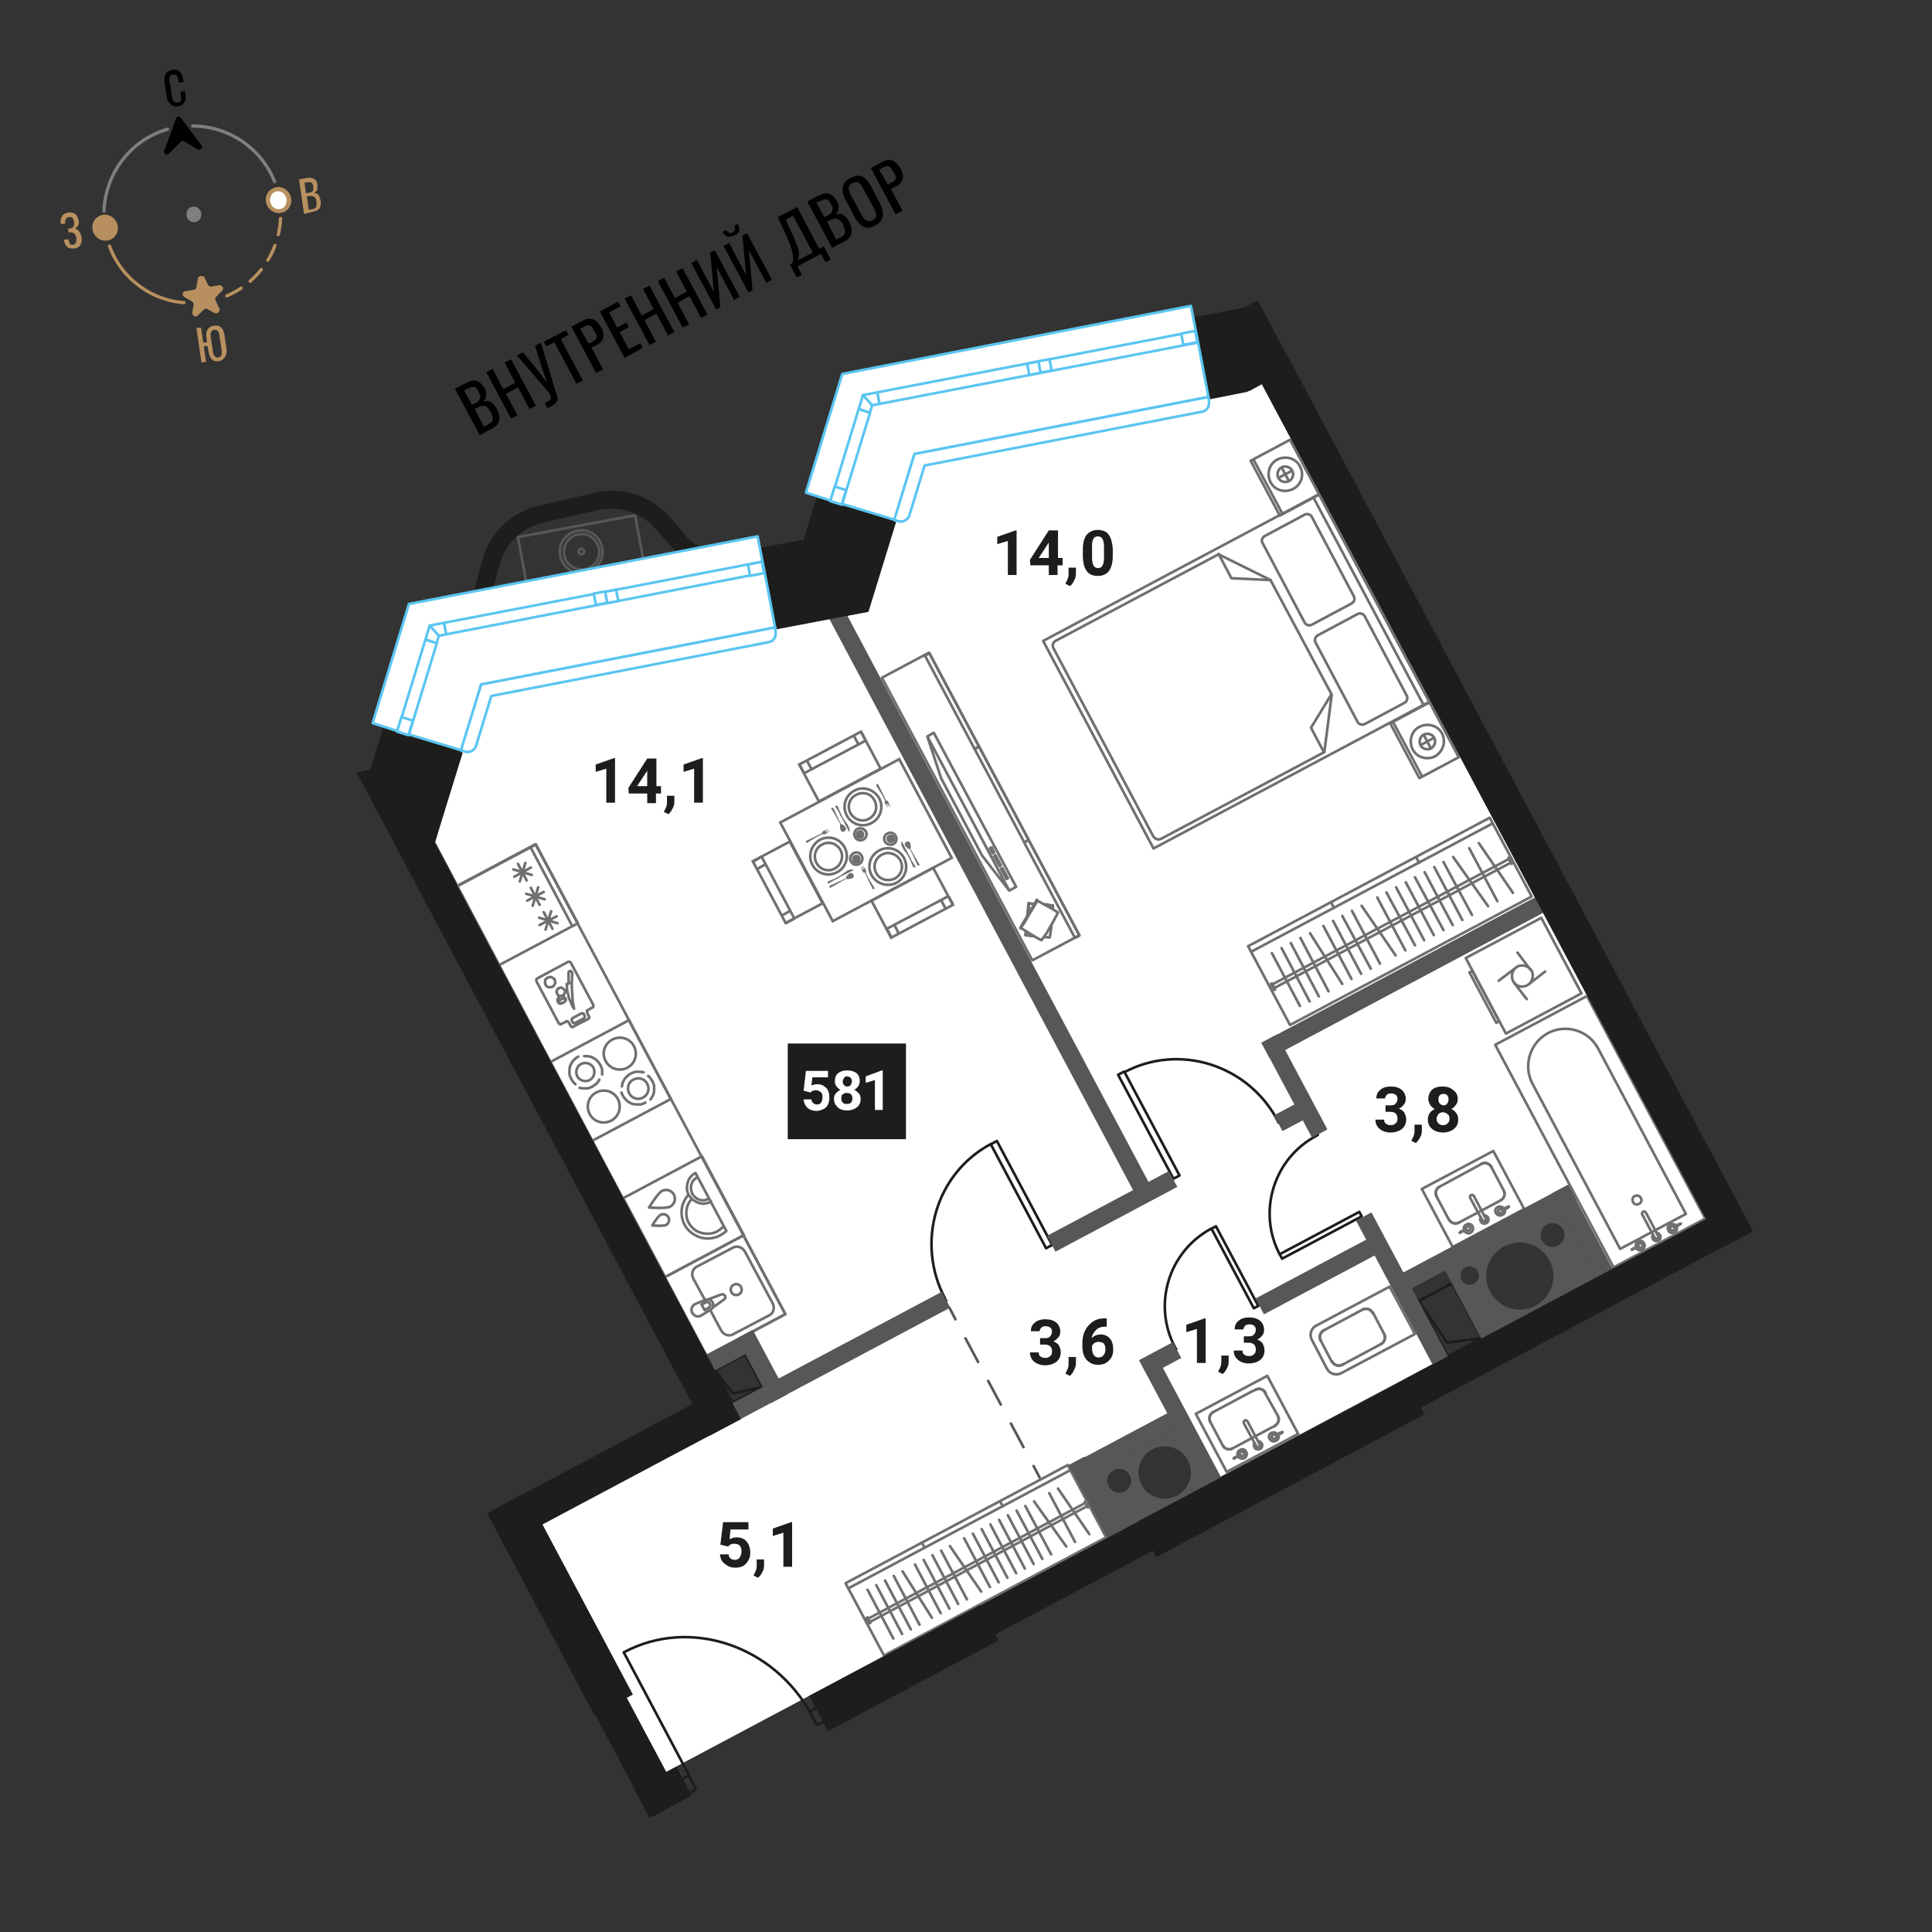<svg version="1.1" id="Layer_1" xmlns="http://www.w3.org/2000/svg" x="0" y="0" viewBox="0 0 420 420" style="enable-background:new 0 0 420 420" xml:space="preserve"><rect x="0" y="0" width="420" height="420" fill="#333333" stroke="none"/><style>.st0{fill:#fff}.st2{stroke-linecap:round;stroke-linejoin:round;stroke-miterlimit:10}.st2,.st3,.st4,.st5{fill:none;stroke:#706f6f;stroke-width:.57}.st3{stroke-linecap:round;stroke-linejoin:round;stroke-miterlimit:10}.st4,.st5{stroke-miterlimit:10}.st5{stroke-miterlimit:10}.st6{fill:#706f6f}.st8,.st9{fill:none;stroke:#1d1d1b;stroke-width:.57;stroke-linecap:round;stroke-linejoin:round;stroke-miterlimit:10}.st9{stroke-miterlimit:10}.st12{fill:#575756}.st13{fill:none;stroke:#575756;stroke-width:.57;stroke-linecap:round;stroke-linejoin:round}.st15{fill:#1d1d1b}.st16{enable-background:new}.st18,.st19,.st20,.st21,.st24{fill:none;stroke:#575756;stroke-width:.57;stroke-linecap:round;stroke-linejoin:round;stroke-miterlimit:10}.st19,.st20,.st21,.st24{fill:#fff;stroke:#5bc5f2}.st20,.st21,.st24{stroke-miterlimit:10}.st21,.st24{fill:none;stroke-miterlimit:10}.st24{stroke:#7d807d;stroke-width:.708}.st25{fill:#b8905f}.st26{fill:#7d807d}</style><g id="Layer_4"><path class="st0" d="m271.8 84.9-73 13.8-10.2 34.3-84 15.8-10 34.2 60.8 114.9 6.6-3.5 4.1 7-6.9 3.6 2 3.4-45 23.5 28.6 53.3 96.1-51.1-8.2-15.3 23.8-12.6 8.1 15.2 48-25.5-9.2-17.5 37.2-19.8 9.2 17.4 21-11.1-96.5-181.4z"/><path transform="rotate(-28.003 309.615 160.898)" style="fill:none;stroke:#706f6f;stroke-width:.57;stroke-linecap:round;stroke-linejoin:round;stroke-miterlimit:10.001" d="M304.8 154.2h9.7v13.5h-9.7z"/><path transform="rotate(-28.003 279.33 103.878)" class="st2" d="M274.5 97.1h9.7v13.5h-9.7z"/><path transform="rotate(-28.003 268.744 145.969)" class="st2" d="M234.8 120.4h67.9v51.1h-67.9z"/><path class="st3" d="m275 116.5 8.6-4.6c.6-.3 1.3-.1 1.6.5l9.1 17.2c.3.6.1 1.3-.5 1.6l-8.6 4.6c-.6.3-1.3.1-1.6-.5l-9.1-17.2c-.4-.5-.1-1.3.5-1.6zM296.7 157.4l8.6-4.6c.6-.3.8-1.1.5-1.6l-9.1-17.2c-.3-.6-1.1-.8-1.6-.5l-8.6 4.6c-.6.3-.8 1.1-.5 1.6l9.1 17.2c.2.5 1 .8 1.6.5zM250.7 181.8 229 140.9c-.3-.6-.1-1.3.5-1.6l35.4-18.8 11.3 5.6 13.3 24.9-1.6 12.5-35.4 18.8c-.7.4-1.4.1-1.8-.5z"/><path class="st3" d="m287.8 163.5-2.8-5.3 4.4-7.2M264.9 120.4l2.8 5.3 8.5.4M272.5 99.9l6.3 11.8M302.8 156.9l6.3 11.8M312 164.4c-1.8.9-4 .3-4.9-1.5s-.3-4 1.5-4.9 4-.3 4.9 1.5c.9 1.7.2 3.9-1.5 4.9z"/><path class="st3" d="M311.1 162.7c-.8.4-1.9.1-2.3-.7s-.1-1.9.7-2.3c.8-.4 1.9-.1 2.3.7s.1 1.8-.7 2.3zM311.7 160.4l-2.9 1.6M309.5 159.7l1.5 2.9M281.1 106.3c-1.8.9-4 .3-4.9-1.5s-.3-4 1.5-4.9 4-.3 4.9 1.5c1 1.8.3 4-1.5 4.9z"/><path class="st3" d="M280.2 104.6c-.8.4-1.9.1-2.3-.7-.4-.8-.1-1.9.7-2.3.8-.4 1.9-.1 2.3.7.5.8.1 1.9-.7 2.3zM280.9 102.3l-3 1.6M278.6 101.6l1.6 3M309.5 153.3l-24-45.2"/><path transform="rotate(-28.003 213.25 175.34)" class="st2" d="M207.4 140.5H219v69.6h-11.6z"/><path transform="rotate(-28.003 228.668 193.246)" class="st2" d="M228.1 181.5h1.1V205h-1.1z"/><path transform="rotate(-28.003 217.752 172.696)" class="st2" d="M217.2 161.2h1.1v23h-1.1z"/><path transform="rotate(-28.003 206.964 152.39)" class="st2" d="M206.4 140.9h1.1v23h-1.1z"/><path class="st3" d="M228.9 196.9v-.1M228.9 196.8h-.1M223.9 196.4h-.1M223.4 199.3h0M223.5 198.9l.1-1.4M223.8 196.4h0M223.8 196.4h0M222.9 203.3h.1M223 203.3h0M223.1 202.8v-.3M223.4 199.3h0M223.5 198.9l.2-2M223.7 196.4h0M223 203.3h0M223 203.3h0M223.4 199.3h0M223.5 198.9l.1-1.5M223.7 196.4h0M223 203.3h-.1M222.9 203.3h0M222.9 203.3l.1-.9M223.2 199.6h0M223.3 199.2l.3-2.9M222.9 203.3h0M222.9 203.3l.1-.9M223.3 199.6h0M223.3 199.2l.3-2.9M222.9 203.3l.1-.8M223.3 199.5h0M223.4 199.1l.2-2.7M223.6 196.4h.1M223.7 196.4v-.1M223.7 196.3h-.1M223.6 196.3h0M223.6 196.3v.1M223 203.3l1.3.2M223 203.3l.1-.8M224.3 203.5h.5M226.9 203.7l1.3.1M228.2 203.8l.3-1.8M228.5 202l.1-1.1M228.9 197.6v-.7M228.9 196.9l-1.4-.3M227.5 196.6h-.5M224.9 196.5l-1.2-.1M223.7 196.4l-.1 1.7M223.6 198.1l-.1.7M223.5 199.2h0M222.6 200.7l2.3-4M225.6 195.8h0M225.6 195.8h0M230 198.4h0M230 198.4l-.1-.1M225.7 195.9l-.1-.1M221.9 201.8h.1M221.9 201.8v-.1M221.9 201.8v-.1M222.2 201.3l3.1-5.1M225.5 195.8h0M222 201.8h-.1M222 201.8h0M222.5 200.9l2.5-4.3M225.5 195.8h0M221.9 201.8h-.1M221.8 201.7h0M221.8 201.7l3.6-6.1M221.8 201.7h.1M221.8 201.7l3.6-6M221.9 201.7l3.5-6M225.5 195.8h0M225.5 195.8l-.1-.1M225.5 195.8v-.1M225.5 195.7h0M225.4 195.6v.1M225.4 195.7h0M221.9 201.7l1.1.7M221.9 201.7l1-1.5M223 202.4l2.1 1.3M225.1 203.7l1.3.7M226.4 204.4l1.1-1.5M227.5 202.9l1.6-2.8M229.1 200.1l.9-1.7M230 198.4l-1.2-.8M228.8 197.6l-2.2-1.2M226.6 196.4l-1.1-.6M225.5 195.8l-.9 1.5M224.6 197.3l-1.7 2.9M213.5 186l-8.9-16.8h0l-3-9.1 1.4-.8 17.9 33.5h0l-1.5.8zM219.1 190.9l-1.2-2.2M217.9 188.7l-.3.2M217.6 188.9l1.2 2.2M218.8 191.1l.3-.2M217.6 188.1l-1.2-2.2M216.4 185.9l-.3.2M216.1 186.1l1.2 2.2M217.3 188.3l.3-.2M216.1 185.3l-.5-1.1M215.6 184.2l-.4.2M215.2 184.4l.6 1.1M215.8 185.5l.3-.2M201.6 160.1l17.8 33.5"/><path transform="rotate(-28.003 188.248 182.627)" class="st4" d="M173.6 170.5h29.3v24.3h-29.3z"/><path transform="rotate(-28.003 182.589 166.659)" class="st4" d="M175 162.1h15.2v9.1H175z"/><path class="st5" d="m188.2 161-13.4 7.1M187.2 159.1l1 1.9M174.8 168.1l-1-1.9"/><path transform="rotate(-28.003 198.32 196.252)" class="st4" d="M190.7 191.7h15.2v9.1h-15.2z"/><path class="st5" d="m192.8 201.9 13.4-7.1M193.8 203.8l-1-1.9M206.2 194.8l1 1.9M175.4 165.3l1 1.9M185.6 159.9l1 1.9"/><path transform="rotate(-28.003 171.246 191.823)" class="st4" d="M166.7 184.2h9.1v15.2h-9.1z"/><path class="st6" d="M175.2 183v-.2h.1l2.2-1.1 1.2-.6.1-.3.1-.1 1.3-.6-.9.6h.1l.9-.4-.9.5v.1l1-.5-.9.6 1-.4-1.2.8h-.2l-.3-.1-1.2.6-2.1 1.3H175.2v-.2M182.7 190.6l-.8.5-.2.1h-.1l-1.4.8v.1h-.2v-.1h-.1V191.7h.1v-.1l1.7-.7.1-.1.8-.4.1.2 2.8-1.4v-.1l-.1-.1h-.2l-.6.1-.5.2-.1.1-1.4 1M184.9 189.8h-.2l-.1.1-.5.5-.1.1v.1l-.1.1v.2l-1.2.6-2.2 1h-.1v.1h-.1V192.9h.1l.1.1h.1l.1-.1v.1-.1l2.1-1.2 1.2-.7v.1h.4l.8-.1.1-.1.1-.1h.1v-.1l.1-.1v-.4l-.1-.1-.1-.1-.1-.1-.1-.1H184.9M185.3 187.2c.2.5.8.6 1.3.4.5-.2.6-.8.4-1.3-.2-.5-.8-.6-1.3-.4s-.6.8-.4 1.3"/><path class="st3" d="M185 187.3c.3.6 1.1.9 1.8.5.6-.3.9-1.1.5-1.8-.3-.6-1.1-.9-1.8-.5-.6.4-.9 1.2-.5 1.8M177.5 187.6c.8 1.5 2.6 2 4 1.2s2-2.6 1.2-4c-.8-1.5-2.6-2-4-1.2-1.4.7-2 2.5-1.2 4"/><path class="st3" d="M176.6 188c1 1.9 3.4 2.7 5.4 1.6 1.9-1 2.7-3.4 1.6-5.4-1-1.9-3.4-2.7-5.4-1.6-1.9 1.1-2.6 3.5-1.6 5.4"/><path class="st6" d="M190.7 170.4h.1l.1.1 1.1 2.2.6 1.3.3.1h.1l.6 1.3v.1l-.6-.9.4.9-.5-.8h-.1l.5.9-.6-.9v.1l.4.9-.8-1.2v-.1l.1-.3-.6-1.2-1.3-2.1V170.5h.1v-.1h.1M183.1 178l-.5-.8-.1-.3v-.1l-.8-1.3-.1-.1v.1V175.2h.1v-.1h.2l.1.1v-.1.1h.1l.7 1.7.1.1v.1l.4.8-.2.1 1.4 2.7v.1h.1v-.1h.1V180.4l-.1-.5-.3-.5v-.1l-1-1.4M183.9 180.2v-.2l-.1-.1v-.1l-.5-.5h-.1l-.1-.1h-.1l-.2-.1-.6-1.2-1-2.2h-.1v-.1H180.8v.1h-.1v.1-.1.2h.1l1.2 2.1.7 1.2-.1.1v.4l.1.7v.1h.1l.1.1v.1l.1.1h.5l.1-.1.1-.1h.1v-.1l.1-.1v-.2M186.5 180.6c-.5.2-.6.8-.4 1.3.2.5.8.6 1.3.4.5-.2.6-.8.4-1.3-.2-.5-.8-.7-1.3-.4"/><path class="st3" d="M186.4 180.2c-.6.3-.9 1.1-.5 1.8.3.6 1.1.9 1.8.5.6-.3.9-1.1.5-1.8-.4-.6-1.2-.8-1.8-.5M186.1 172.8c-1.5.8-2 2.6-1.2 4s2.6 2 4 1.2c1.5-.8 2-2.6 1.2-4-.7-1.5-2.5-2-4-1.2"/><path class="st3" d="M185.7 171.9c-1.9 1-2.7 3.4-1.6 5.4 1 1.9 3.4 2.7 5.4 1.6 1.9-1 2.7-3.4 1.6-5.4-1.1-1.9-3.5-2.7-5.4-1.6"/><path class="st6" d="M189.9 193.3h-.2v-.1l-1.1-2.2-.6-1.3h-.3v-.1h-.1l-.6-1.3.6.8-.4-.9.5.9.1-.1-.5-.9.6.9-.4-1 .8 1.2v.1l-.1.4.6 1.2 1.3 2.1v.2l-.1.1h-.1M197.5 185.7l.5.9.1.2v.1l.8 1.3.1.1v.2h-.1v.1H198.6v-.1h-.1l-.7-1.7-.1-.1-.4-.8.2-.2-1.4-2.7h-.1l-.1.1v.2l.1.6.2.4h.1v.2l1 1.4M196.7 183.6v.2l.1.1.5.5.1.1h.1l.1.1h.2l.6 1.2 1 2.2.1.1h-.1.2-.1l.1.1h.1l.1-.1.1-.1v-.2h-.1l-1.2-2.1-.7-1.2.1-.1v-.4l-.1-.7-.1-.1-.1-.1v-.1h-.1l-.1-.1H197.2l-.1.1h-.1l-.1.1-.1.1h-.1v.4M194.1 183.2c.5-.2.6-.8.4-1.3-.2-.5-.8-.6-1.3-.4-.5.2-.6.8-.4 1.3.2.4.8.6 1.3.4"/><path class="st3" d="M194.2 183.5c.6-.3.9-1.1.5-1.8-.3-.6-1.1-.9-1.8-.5-.6.3-.9 1.1-.5 1.8.4.6 1.2.8 1.8.5M194.5 191c1.5-.8 2-2.6 1.2-4s-2.6-2-4-1.2c-1.5.8-2 2.6-1.2 4 .7 1.4 2.5 1.9 4 1.2"/><path class="st3" d="M194.9 191.9c1.9-1 2.7-3.4 1.6-5.4-1-1.9-3.4-2.7-5.4-1.6-1.9 1-2.7 3.4-1.6 5.4 1.1 1.9 3.5 2.6 5.4 1.6"/><path class="st5" d="m165.6 186.3 7.1 13.4M163.7 187.3l1.9-1.1M172.7 199.7l-1.9 1M170 199l1.8-1M164.6 188.9l1.8-1M194.4 201l.9 1.8M204.5 195.5l1 1.9"/><path transform="rotate(-28.003 302.137 200.297)" class="st2" d="M272.4 190.6h59.5V210h-59.5z"/><path class="st3" d="M324.3 179.1 272 206.9M308.5 187.6l-.6-1.2M290 197.4l-.6-1.2M276.3 213.9l.7 1.3.2-.1-.7-1.3zM327.9 186.5l.7 1.3.1-.1-.6-1.3zM327.9 186.8 276.6 214M328.3 187.6 277 214.8M323.5 197l-7.6-10.7M320 198.9l-6.2-11.5M317.9 200l-6.1-11.5M315.8 201.1l-6.1-11.5M313.8 202.2l-6.2-11.5M311.7 203.3l-6.1-11.5M309.6 204.4l-6.1-11.5M307.6 205.5l-6.2-11.5M305.5 206.6l-6.1-11.5M303.4 207.7l-7.4-10.8M300 209.5l-6.1-11.5M328.9 194.1l-7.4-10.8M325.5 195.9l-6.1-11.5M298 210.6l-6.2-11.5M295.9 211.7l-6.1-11.5M293.8 212.8l-6.1-11.5M291.8 213.9l-7-11M288.8 215.5l-6.1-11.6M286.7 216.6l-6.1-11.6M284.7 217.7l-6.1-11.6M282.6 218.7l-6.1-11.5"/><path transform="rotate(-28.003 212.134 339.21)" class="st2" d="M184.8 330.3h54.7v17.8h-54.7z"/><path class="st3" d="m232.5 319.7-48.1 25.6M218 327.5l-.5-1M201 336.5l-.5-1M188.4 351.7l.6 1.2.2-.1-.6-1.2zM235.8 326.5l.7 1.2.1-.1-.6-1.2zM235.8 326.8l-47.1 25.1M236.2 327.5l-47.1 25.1M231.8 336.2l-7-9.8M228.5 337.9l-5.6-10.5M226.6 338.9l-5.6-10.5M224.7 340l-5.6-10.6M222.8 341l-5.6-10.6M220.9 342l-5.6-10.6M219 343l-5.6-10.6M217.1 344l-5.6-10.6M215.2 345l-5.6-10.6M213.3 346l-6.8-9.9M210.2 347.7l-5.6-10.6M236.8 333.5l-6.8-9.9M233.7 335.2l-5.6-10.6M208.3 348.7l-5.6-10.6M206.4 349.7l-5.6-10.6M204.5 350.7l-5.6-10.6M202.6 351.7l-6.4-10.1M199.9 353.2l-5.6-10.6M198 354.2l-5.6-10.6M196.1 355.2l-5.6-10.6M194.2 356.2l-5.6-10.6"/><path transform="rotate(-28.003 148.565 264.52)" class="st2" d="M138.9 254.8h19.4v19.4h-19.4z"/><path class="st3" d="M149.7 259.7c-.6.6-1 1.4-1.3 2.2-.4 1.4-.3 2.9.4 4.3s2 2.3 3.4 2.8c1.4.4 2.9.3 4.3-.4.5-.3 1-.6 1.4-1l-6.7-12.6c-.9.5-1.5 1.2-1.7 2.1-.3.9-.2 1.9.2 2.6.5.9 1.3 1.5 2.2 1.8s1.8.2 2.7-.3"/><path class="st3" d="M150.3 260.7c-.4.5-.7 1-.9 1.6-.3 1.1-.3 2.4.3 3.5s1.6 1.9 2.7 2.2c1.1.3 2.4.3 3.5-.3.5-.3.9-.6 1.2-.9M151.5 256c-.6.3-1 .8-1.2 1.5-.2.6-.1 1.3.2 2 .3.6.9 1.1 1.5 1.3.6.2 1.3.2 1.8-.1M145.7 262.3c.9-.5 1.3-1.6.8-2.6-.5-.9-1.6-1.3-2.6-.8-.9.5-2.8 3.6-2.8 3.6s3.7.3 4.6-.2zM144.8 266.3c.6-.3.8-1.1.5-1.7s-1.1-.8-1.7-.5c-.6.3-1.8 2.3-1.8 2.3s2.4.2 3-.1z"/><path transform="rotate(-28.003 132.716 234.888)" class="st2" d="M123 225.2h19.4v19.4H123z"/><path class="st3" d="M127 229.6h.7c.2 0 .4.1.7.1l.6.3c.2.1.4.2.6.4l.5.5c.1.2.3.4.4.6.1.2.2.4.3.7.1.2.1.4.1.7v.7M125.1 235.7c-.2-.1-.3-.3-.5-.5-.1-.2-.3-.4-.4-.6-.1-.2-.2-.4-.3-.7-.1-.2-.1-.4-.1-.7v-.7c0-.2.1-.4.1-.7l.3-.6c.1-.2.2-.4.4-.6l.5-.5c.2-.1.4-.3.6-.4M130.3 234.7c-.1.2-.2.4-.4.6-.1.2-.3.3-.5.5-.2.1-.4.3-.6.4-.2.1-.4.2-.7.3-.2.1-.4.1-.7.1h-.7c-.2 0-.4-.1-.7-.1"/><path class="st3" d="M126.3 231.3c1-.5 2.2-.1 2.7.8.5 1 .1 2.2-.8 2.7-1 .5-2.2.1-2.7-.8-.5-1-.1-2.2.8-2.7zM133.1 226c1.7-.9 3.8-.3 4.7 1.4s.3 3.8-1.4 4.7-3.8.3-4.7-1.4c-1-1.7-.3-3.8 1.4-4.7zM129.6 237.5c1.7-.9 3.8-.3 4.7 1.4s.3 3.8-1.4 4.7-3.8.3-4.7-1.4c-.9-1.7-.3-3.8 1.4-4.7zM140.3 239.7c-.2.1-.4.2-.7.3-.2.1-.4.1-.7.1h-.7c-.2 0-.4-.1-.7-.1l-.6-.3c-.2-.1-.4-.2-.6-.4l-.5-.5c-.1-.2-.3-.4-.4-.6-.1-.2-.2-.4-.3-.7M140.9 233.9c.2.1.3.3.5.5.1.2.3.4.4.6.1.2.2.4.3.7.1.2.1.4.1.7v.7c0 .2-.1.4-.1.7l-.3.6c-.1.2-.2.4-.4.6M135.2 236.2c0-.2.1-.4.1-.7l.3-.6c.1-.2.2-.4.4-.6l.5-.5c.2-.1.4-.3.6-.4.2-.1.4-.2.7-.3.2-.1.4-.1.7-.1h.7c.2 0 .4.1.7.1"/><path class="st3" d="M137.7 234.7c1.1-.6 2.4-.2 3 .9s.2 2.4-.9 3c-1.1.6-2.4.2-3-.9s-.2-2.5.9-3z"/><path transform="rotate(-28.003 135.004 239.152)" class="st2" d="M125.3 181.3h19.4V297h-19.4z"/><path transform="rotate(-28.003 112.495 196.71)" class="st2" d="M102.8 187h19.4v19.4h-19.4z"/><path class="st3" d="m111.8 190.6 3.6-2M112.6 187.8l1.9 3.6M111.6 189l4 1.2M113 191.6l1.2-4M114.6 195.8l3.6-1.9M115.4 193l1.9 3.7M114.4 194.3l4 1.2M115.8 196.9l1.2-4M117.3 201.1l3.7-1.9M118.2 198.3l1.9 3.6M117.2 199.5l4 1.2M118.6 202.1l1.2-4M124.4 201.3l-9-17"/><path transform="rotate(-28.003 157.592 281.674)" class="st2" d="M147.9 272h19.4v19.4h-19.4z"/><path class="st3" d="m154.4 284.8 2.3 4.3c.5 1 1.7 1.5 2.6 1l8-4.2c.9-.5 1.2-1.7.6-2.7l-5.9-11c-.5-1-1.7-1.5-2.6-1l-8 4.2c-.9.5-1.2 1.7-.6 2.7l2.4 4.4"/><path class="st3" d="M160.6 281.4c.6-.3.8-1 .5-1.6s-1-.8-1.6-.5-.8 1-.5 1.6 1 .8 1.6.5zM151.1 283.5h0M151.1 283.5c-.7.4-1 1.2-.6 1.9s1.2 1 1.9.6M154.5 284.7l-2.1 1.3M154.5 284.7h0M154.5 284.7c.2-.1.3-.3.4-.4M157.4 282.5l-2.5 1.8M157.4 282.5h0M157.4 282.5c.3-.2.4-.5.2-.8s-.5-.4-.8-.3M153.9 282.5l2.9-1.1M153.9 282.5h0M153.9 282.5c-.2 0-.4 0-.6.1M151.1 283.5l2.2-.9M153.2 284.8l.8-.5M153.3 283.2l-.8.4M152.5 283.6l.7 1.2M154 284.3c.4-.2.5-.6.3-.9s-.6-.4-1-.3M154.9 284.3c.2-.4.2-.8 0-1.2-.2-.4-.6-.6-1-.6M121.5 218.1l-.1-.1M121.4 218l-.1-.2M121.3 217.8v-.1M121.3 217.7l-.1-.2M121.2 217.6v-.2M121.2 217.4v-.2M121.2 217.2l.1-.1M121.3 217.1l.1-.1M121.4 217v-.2M121.4 216.8l.2-.1M121.6 216.7l.1-.1M121.7 216.6h.1M121.8 216.6l.2-.1M122 216.5h.1M122.1 216.5l.2.1M122.3 216.6h.1M122.4 216.6l.2.1M122.6 216.7l.1.1M122.7 216.8l.1.1M122.8 216.9l.1.1M122.9 217l.1.2M123 217.2v.1M121.8 217.3h0M121.9 217.3h-.1M121.9 217.3h0M122 217.2l-.1.1M122 217.2h0M122 217.2h0M122.1 217.2h-.1M122.1 217.2h0M122.2 217.1l-.1.1M121.7 217.4h0M121.8 217.4h-.1M121.8 217.3v.1M122.2 217.1h0M122.3 217.1h-.1M122.4 217.1h-.1M121.6 217.5v.1M121.7 217.4l-.1.1M122.4 217.1h0M122.5 217l-.1.1M121.5 217.6v.1M121.6 217.6h-.1M122.6 217h-.1M122.7 217h-.1M121.5 217.7l-.1.1M122.8 217.1l-.1-.1M121.4 217.8v.1M122.9 217.1h-.1M121.4 218h0M121.4 217.9v.1M122.9 217.2v-.1M123 217.2h-.1M121.4 218l.1.1M123 217.3v-.1M121.5 218.1h.1M121.5 218.1h0M123 217.3h0M123 217.4v-.1M121.7 218.1h0M121.6 218.1h.1M123 217.5v-.1M122.9 217.5h.1M121.8 218.2h0M121.7 218.1l.1.1M122.9 217.6v-.1M122.9 217.6h0M122 218.1h.1M121.8 218.2l.2-.1M122.8 217.7l.1-.1M122.7 217.8l.1-.1M122.4 218l.1-.1M122.3 218h.1M122.2 218.1l.1-.1M122.1 218.1h.1M122.6 217.9l.1-.1M122.5 217.9h.1M120.3 214.4l-.2.1M120.1 214.5l-.2.1M119.9 214.6h-.2M119.7 214.6h-.2M119.5 214.6h-.1M119.3 214.6h-.1M119.2 214.6l-.2-.1M119 214.5l-.2-.1M118.8 214.4l-.1-.2M118.7 214.2l-.1-.2M118.6 214l-.1-.1M118.5 213.9v-.2M118.5 213.7v-.2M118.5 213.5v-.2M118.5 213.3v-.2M118.5 213.1l.1-.2M118.6 212.9l.2-.1M118.8 212.8l.1-.2M118.9 212.6l.2-.1M119.1 212.5h.1M119.2 212.5l.2-.1M119.4 212.4h.2M119.6 212.4h.2M119.8 212.4l.2.1M120 212.5l.2.1M120.2 212.6l.1.1M120.3 212.7l.2.1M120.5 212.8l.1.2M120.6 213v.2M120.6 213.2l.1.2M120.7 213.4v.2M120.7 213.6v.2M120.7 213.8l-.1.1M120.6 213.9l-.1.2M120.5 214.1l-.1.2M120.4 214.3l-.1.1M122.5 216.3l-.2.1M122.3 216.4l-.1.1M122.2 216.5h-.2M122 216.5h-.1M121.9 216.5h-.2M121.7 216.5h-.1M121.6 216.5l-.2-.1M121.4 216.4l-.1-.1M121.3 216.3l-.1-.1M121.2 216.2l-.1-.2M121.1 216v-.1M121.1 215.9l-.1-.2M121 215.7v-.1M121 215.6v-.2M121 215.4l.1-.1M121.1 215.3l.1-.2M121.2 215.1v-.1M121.2 215l.2-.1M121.4 214.9l.1-.1M121.5 214.8h.1M121.6 214.8l.2-.1M121.8 214.7h.1M121.9 214.7h.2M122.1 214.7l.1.1M122.2 214.8l.2.1M122.4 214.9l.1.1M122.5 215l.1.1M122.6 215.1l.1.1M122.7 215.2l.1.1M122.8 215.3v.2M122.8 215.5v.2M122.8 215.7v.1M122.8 215.8l-.1.2M122.7 216v.1M122.7 216.1l-.1.1M122.6 216.2l-.1.1M127.9 221.5l-3.3 1.7M124.1 209.3l4.9 9.2M129 218.5h0M129 218.5v.1M129 218.6v.1M129 218.7v.1M129 218.8h0M129 218.8l-.1.1M128.9 218.9v.1M128.9 219h-.1M128.8 219l-1 .6M126.4 220.3l-1.9 1M123.1 222.1l-1.1.5M127.8 219.6h-.1M127.7 219.6v.1M127.7 219.7h-.1M127.6 219.7v.1M127.6 219.8v.1M127.6 219.9v.1M127.6 220h0M127.6 220v.1M127.6 220.1l.4.8M128 220.9l.1.1M128.1 221v.1M128.1 221.1v.1M128.1 221.2v.1M128.1 221.2l-.1.1M128 221.3v.1M128 221.4h-.1M127.9 221.4v.1M124.6 223.2l-.1.1M124.5 223.3h0M124.5 223.3h-.1M124.4 223.3l-.1-.1M124.3 223.2h-.1M124.2 223.2h0M124.2 223.2l-.1-.1M124.1 223.1h0M124.1 223.1l-.5-.9M123.6 222.2h0M123.6 222.2l-.1-.1M123.5 222.1h0M123.4 222.1h0M123.4 222.1l-.1-.1M123.3 222h-.1M123.2 222h-.1M123.1 222v.1M122 222.6h0M122 222.6l-.1.1M121.9 222.7l-.1-.1M121.8 222.7l-.1-.1M121.7 222.6h0M121.7 222.6h-.1M121.6 222.6l-.1-.1M121.5 222.5h0M121.5 222.5l-4.9-9.2M116.6 213.3v-.1M116.6 213.2v-.1M116.6 213.1v-.1M116.6 213h0M116.6 213v-.1M116.6 212.9l.1-.1M116.7 212.8h0M116.7 212.8l.1-.1M116.8 212.7l6.7-3.6M123.5 209.1h.1M123.6 209.1h.1M123.7 209.1h.1M123.8 209.1h0M123.8 209.1h.1M123.9 209.1l.1.1M124 209.2h0M124 209.2l.1.1M125 222.4l1.9-1M126.9 221.4l.1-.1M127 221.3h0M127 221.3l.1-.1M127.1 221.2v-.1M127.1 221.1v-.1M127.1 221h0M127.1 221v-.1M127.1 220.9v-.1M127.1 220.8l-.2-.3M126.9 220.5v-.1M126.9 220.4h-.1M126.8 220.4l-.1-.1M126.7 220.3h0M126.7 220.3h-.1M126.6 220.3h-.1M126.5 220.3h-.1M126.4 220.3h0M124.5 221.3l-.1.1M124.4 221.4h0M124.4 221.4l-.1.1M124.3 221.5v.1M124.3 221.6h0M124.3 221.6v.1M124.3 221.7v.1M124.3 221.8v.1M124.3 221.9l.2.3M124.5 222.2v.1M124.5 222.3h.1M124.6 222.3l.1.1M124.7 222.4h0M124.7 222.4h.1M124.8 222.4h.1M124.9 222.4h.1M125 222.4h0M124.8 219.3l-.4-.7M124.4 218.6l-.7-1.6M123.7 217l-.4-1.7M123.3 215.3l-.1-1.4M123.2 213.9h.1M123.3 213.9h.1M123.4 213.9h0M123.4 213.9h.1M123.5 213.9v-.1M123.5 213.8h0M123.5 213.8l.1-.1M123.6 213.7h0M124.3 213.7v.8M124.3 214.5l.2 3.2M124.5 217.7l.3 1.6M123.6 213.7v-2.1M123.6 211.6v-.1M123.6 211.5h0M123.6 211.5v-.1M123.6 211.4v-.1M123.6 211.3h.1M123.7 211.3v-.1M123.7 211.2h.1M123.8 211.2h0M123.8 211.2l.1-.1M123.9 211.1h.1M124 211.1h0M124 211.1h.1M124.1 211.1v.1M124.1 211.2h.1M124.2 211.2l.1.1M124.3 211.3h0M124.3 211.3v.1M124.3 211.4h0M124.3 211.4l.1.1M124.4 211.5v.1M124.4 211.6h0M124.4 211.6l-.1 2.1M124.3 213.7h-.7"/><path transform="rotate(-28.003 331.228 212.07)" class="st2" d="M321.9 202.8h18.6v18.6h-18.6z"/><path transform="rotate(-28.006 322.676 216.668)" style="fill:none;stroke:#706f6f;stroke-width:.57;stroke-linecap:round;stroke-linejoin:round;stroke-miterlimit:10" d="M322.3 210.5h.7v12.4h-.7z"/><path class="st3" d="m329.1 213.6 2.8 3.6M332.7 210.8l-2.8-3.7M332.3 214l3.6-2.8M329.5 210.4l-3.7 2.8M332 214.2c1.1-.6 1.5-2 1-3.1-.6-1.1-2-1.5-3.1-1-1.1.6-1.5 2-1 3.1.6 1.2 1.9 1.6 3.1 1"/><path transform="rotate(-28.003 347.929 246.037)" class="st2" d="M336.6 218.6h22.6v54.8h-22.6z"/><path class="st3" d="M336.5 224.6h0c3.9-2.1 8.8-.6 10.9 3.3l19.1 36-14.3 7.6-19.1-36c-2-3.9-.5-8.8 3.4-10.9z"/><path class="st3" d="M355 261.3c-.2-.5-.1-1.1.4-1.3.5-.2 1-.1 1.3.4s.1 1.1-.4 1.3c-.5.3-1.1.1-1.3-.4zM359.3 268.4l.4.7M360.5 268.7c.1.2 0 .5-.2.6s-.5 0-.6-.2M360.5 268.7h0M360.5 268.7l-.4-.7"/><path class="st3" d="M360.1 268c.3 0 .6.2.8.5.2.4.1 1-.4 1.2-.4.2-1 .1-1.2-.4-.2-.3-.1-.6 0-.9M359.3 268.4h0"/><path class="st3" d="M359.7 269.1 357 264c-.1-.2 0-.5.2-.6h0c.2-.1.5 0 .6.2l2.7 5.1"/><path class="st3" d="M360.5 268.7c.1.2 0 .5-.2.6s-.5 0-.6-.2M359.7 269.1h0M356.2 271c-.1.1-.3.2-.4.2M357.1 270.5c.1.3 0 .6-.2.7s-.5.1-.7-.2M356.1 270.9c-.1-.2 0-.5.2-.6.3-.1.6 0 .7.2M355.7 271.1c.1-.1.3-.1.4-.2M355.7 271.1h0M355.7 271.1h0M355.7 271.1h0"/><path class="st3" d="M355.7 271.1c-.2-.5 0-1 .4-1.2.5-.3 1.1-.1 1.3.4.3.5.1 1.1-.4 1.4-.4.2-1 .1-1.3-.3M355.8 271.3h0"/><path class="st3" d="M357.1 270.5c.1.3 0 .6-.2.7-.3.1-.6 0-.7-.2M356.1 271c-.1-.3 0-.6.2-.7.3-.1.6 0 .7.2M354.8 271.7h0s0-.1 0 0M354.8 271.6h0"/><path class="st3" d="M354.8 271.6c.2-.2.5-.3.7-.4l.6-.3M356.1 270.9h0"/><path class="st3" d="M356.2 271c-.1 0-.1 0 0 0l-.1-.1M356.2 271h0M356.2 271l-.6.3c-.2.1-.5.2-.8.3M354.8 271.7h0M364.5 266.7h0M364.5 266.7c.2.5 0 1-.5 1.2-.5.3-1.1.1-1.3-.4-.3-.5-.1-1.1.4-1.3.4-.2 1-.1 1.3.3M364.4 266.5h0M364.4 266.5h0M364.4 266.5h0"/><path class="st3" d="M364 266.7c.1-.1.3-.2.4-.2M363.1 267.3c-.1-.3 0-.6.2-.7s.5-.1.7.2M364 266.9c.1.2 0 .5-.2.6-.3.1-.6 0-.7-.2M364.5 266.7c-.1.1-.3.1-.4.2"/><path class="st3" d="M363.1 267.3c-.1-.3 0-.6.2-.7.3-.1.6 0 .7.2M364 266.8c.1.3 0 .6-.2.7-.3.1-.6 0-.7-.2M365.3 266.1h0M365.3 266.1c-.2.2-.5.3-.7.4l-.6.3M364 266.9h0"/><path class="st3" d="M364 266.7s0 .1 0 0l.1.1M364 266.7h0M364 266.7c.2-.1.4-.2.6-.4.2-.1.5-.2.8-.3M365.3 266h0M365.3 266h0c.1.1.1.1 0 0"/><path transform="rotate(-28.003 271.063 309.573)" class="st2" d="M262.3 302.4h17.6v14.3h-17.6z"/><path class="st3" d="m276.3 310.4.9-.4M276.3 310.4l.9-.4M277.8 307.8h0M277.8 307.8l-2.8-5M277.8 307.8l-2.8-5M273 302.1h0M273 302.1l-.9.4M273 302.1l-.9.4M272.1 302.5l-8.4 4.5M272.1 302.5l-8.4 4.5M263.1 309.1h0M263.1 309.1l2.7 5.1M263.1 309.1l2.7 5.1M267.9 314.9h0M267.9 314.9l8.4-4.5M267.9 314.9l8.4-4.5M277.8 307.8c.4.8.1 1.7-.6 2.1"/><path class="st3" d="M277.8 307.8c.4.8.1 1.7-.6 2.1M273 302.1c.7-.4 1.7-.1 2.1.7"/><path class="st3" d="M273 302.1c.7-.4 1.7-.1 2.1.7M263.1 309.1c-.4-.8-.1-1.7.6-2.1"/><path class="st3" d="M263.1 309.1c-.4-.8-.1-1.7.6-2.1M267.9 314.9c-.7.4-1.7.1-2.1-.7"/><path class="st3" d="M267.9 314.9c-.7.4-1.7.1-2.1-.7M272.7 313.7l.4.7M273.9 314c.1.2 0 .5-.2.6s-.5 0-.6-.2M273.9 314h0M273.9 314l-.4-.7"/><path class="st3" d="M273.5 313.3c.3 0 .6.2.8.5.2.4.1 1-.4 1.2-.4.2-1 .1-1.2-.4-.2-.3-.1-.6 0-.9M272.7 313.7h0"/><path class="st3" d="m273.1 314.4-2.7-5c-.1-.2 0-.5.2-.6h0c.2-.1.5 0 .6.2l2.7 5.1"/><path class="st3" d="M273.9 314c.1.2 0 .5-.2.6s-.5 0-.6-.2M273.1 314.4h0M269.6 316.4c-.1.1-.3.2-.4.2M270.5 315.8c.1.3 0 .6-.2.7s-.5.1-.7-.2M269.5 316.2c-.1-.2 0-.5.2-.6.3-.1.6 0 .7.2M269.1 316.4c.1-.1.3-.1.4-.2M269.1 316.4h0M269.1 316.4h0M269.1 316.4h0"/><path class="st3" d="M269.1 316.4c-.2-.5 0-1 .5-1.2.5-.3 1.1-.1 1.3.4.3.5.1 1.1-.4 1.4-.4.2-1 .1-1.3-.3M269.2 316.6h0"/><path class="st3" d="M270.5 315.8c.1.3 0 .6-.2.7-.3.1-.6 0-.7-.2M269.5 316.3c-.1-.3 0-.6.2-.7.3-.1.6 0 .7.2M268.3 317.1c-.1 0-.1-.1 0 0-.1-.1-.1-.1 0 0M268.2 317h0M268.2 317c.2-.2.5-.3.7-.4l.6-.3M269.5 316.2h0"/><path class="st3" d="M269.6 316.4s0-.1 0 0l-.1-.1M269.6 316.4h0M269.6 316.4l-.6.3c-.2.1-.5.2-.8.3M268.3 317.1h0M277.9 312h0M277.9 312c.2.5 0 1-.5 1.2-.5.3-1.1.1-1.4-.4s-.1-1.1.4-1.3c.4-.2 1-.1 1.3.3M277.8 311.8h0M277.8 311.8h0M277.8 311.8h0"/><path class="st3" d="M277.4 312c.1-.1.3-.2.4-.2M276.5 312.6c-.1-.3 0-.6.2-.7s.5-.1.7.2M277.5 312.2c.1.2 0 .5-.2.6-.3.1-.6 0-.7-.2M277.9 312c-.1.1-.3.1-.4.2"/><path class="st3" d="M276.5 312.6c-.1-.3 0-.6.2-.7.3-.1.6 0 .7.2M277.5 312.1c.1.3 0 .6-.2.7-.3.1-.6 0-.7-.2M278.8 311.4h0M278.8 311.4c-.2.2-.5.3-.7.4l-.6.3M277.5 312.2h0M277.4 312c0 .1.1.1 0 0l.1.1M277.4 312h0M277.4 312c.2-.1.4-.2.6-.4.2-.1.5-.2.8-.3M278.8 311.3h0M278.8 311.3s0 .1 0 0c0 .1 0 .1 0 0"/><path transform="rotate(-28.003 320.218 260.608)" class="st2" d="M311.4 253.5H329v14.3h-17.6z"/><path class="st3" d="m325.4 261.4.9-.5M325.4 261.4l.9-.5M326.9 258.8h0M326.9 258.8l-2.7-5.1M326.9 258.8l-2.7-5.1M322.1 253h0M322.1 253l-.9.5M322.1 253l-.9.5M321.2 253.5l-8.3 4.5M321.2 253.5l-8.3 4.5M312.3 260.1h0M312.3 260.1l2.7 5.1M312.3 260.1l2.7 5.1M317.1 265.8h0M317.1 265.8l8.3-4.4M317.1 265.8l8.3-4.4M326.9 258.8c.4.8.1 1.7-.6 2.1"/><path class="st3" d="M326.9 258.8c.4.8.1 1.7-.6 2.1M322.1 253c.7-.4 1.7-.1 2.1.7"/><path class="st3" d="M322.1 253c.7-.4 1.7-.1 2.1.7M312.3 260.1c-.4-.8-.1-1.7.6-2.1"/><path class="st3" d="M312.3 260.1c-.4-.8-.1-1.7.6-2.1M317.1 265.8c-.7.4-1.7.1-2.1-.7"/><path class="st3" d="M317.1 265.8c-.7.4-1.7.1-2.1-.7M321.9 264.7l.4.7M323.1 264.9c.1.2 0 .5-.2.6s-.5 0-.6-.2M323.1 264.9h0M323.1 264.9l-.4-.7"/><path class="st3" d="M322.7 264.2c.3 0 .6.2.8.5.2.4.1 1-.4 1.2-.4.2-1 .1-1.2-.4-.2-.3-.1-.6 0-.9M321.9 264.7h0"/><path class="st3" d="m322.3 265.4-2.7-5c-.1-.2 0-.5.2-.6h0c.2-.1.5 0 .6.2l2.7 5.1"/><path class="st3" d="M323.1 264.9c.1.2 0 .5-.2.6s-.5 0-.6-.2M322.3 265.4h0M318.8 267.3c-.1.1-.3.2-.4.2"/><path class="st3" d="M319.6 266.8c.1.3 0 .6-.2.7s-.5.1-.7-.2M318.7 267.2c-.1-.2 0-.5.2-.6.3-.1.6 0 .7.2M318.3 267.4c.1-.1.3-.1.4-.2M318.3 267.4h0M318.3 267.4h0M318.3 267.4h0"/><path class="st3" d="M318.3 267.4c-.2-.5 0-1 .5-1.2.5-.3 1.1-.1 1.3.4.3.5.1 1.1-.4 1.4-.4.2-1 .1-1.3-.3M318.4 267.6h0"/><path class="st3" d="M319.6 266.8c.1.3 0 .6-.2.7-.3.1-.6 0-.7-.2M318.7 267.3c-.1-.3 0-.6.2-.7.3-.1.6 0 .7.2M317.4 268h0c-.1 0-.1-.1 0 0M317.4 267.9h0"/><path class="st3" d="M317.4 267.9c.2-.2.5-.3.7-.4l.6-.3M318.7 267.2h0M318.8 267.3c-.1 0-.1 0 0 0l-.1-.1M318.8 267.3h0M318.8 267.3l-.6.3c-.2.1-.5.2-.8.3M317.4 268h0M327.1 262.9h0M327.1 262.9c.2.5 0 1-.5 1.2-.5.3-1.1.1-1.4-.4s-.1-1.1.4-1.3c.4-.2 1-.1 1.3.3M327 262.8v-.1M327 262.8h0M327 262.8h0"/><path class="st3" d="M326.6 263c.1-.1.3-.2.4-.2M325.7 263.6c-.1-.3 0-.6.2-.7s.5-.1.7.2"/><path class="st3" d="M326.7 263.1c.1.2 0 .5-.2.6-.3.1-.6 0-.7-.2M327.1 262.9c-.1.1-.3.1-.4.2"/><path class="st3" d="M325.7 263.6c-.1-.3 0-.6.2-.7.3-.1.6 0 .7.2M326.6 263.1c.1.3 0 .6-.2.7-.3.1-.6 0-.7-.2M328 262.4h0M328 262.4c-.2.2-.5.3-.7.4l-.6.3M326.7 263.1h0M326.6 263h0l.1.1M326.6 263h0M326.6 263c.2-.1.4-.2.6-.4.2-.1.5-.2.8-.3M327.9 262.3h0"/><path class="st3" d="M327.9 262.3s.1 0 0 0c.1.1.1.1 0 0M285.2 291.3c-.6-1.1-.2-2.5.9-3.1l16-8.5 5.5 10.3-16 8.5c-1.1.6-2.5.2-3.1-.9h0l-3.3-6.3zM299.7 287.7l-1.2-2.3M299.7 287.7l-1.2-2.3M296.2 284.7h0M296.2 284.7l-8.4 4.5M296.2 284.7l-8.4 4.5M287.1 291.4h0M287.1 291.4l1.2 2.3M287.1 291.4l1.2 2.3M288.3 293.7l1.2 2.3M288.3 293.7l1.2 2.3M291.8 296.7h0M291.8 296.7l8.4-4.5M291.8 296.7l8.4-4.5M300.9 290h0M300.9 290l-1.2-2.3M300.9 290l-1.2-2.3"/><path class="st3" d="M296.2 284.7c.8-.4 1.8-.1 2.2.7"/><path class="st3" d="M296.2 284.7c.8-.4 1.8-.1 2.2.7M287.1 291.4c-.4-.8-.1-1.8.7-2.2"/><path class="st3" d="M287.1 291.4c-.4-.8-.1-1.8.7-2.2M291.8 296.7c-.8.4-1.8.1-2.2-.7"/><path class="st3" d="M291.8 296.7c-.8.4-1.8.1-2.2-.7M300.9 290c.4.8.1 1.8-.7 2.2"/><path class="st3" d="M300.9 290c.4.8.1 1.8-.7 2.2"/><path class="st8" d="M286.5 246.7c-.1.1-.2.1-.3.2-9.3 4.9-12.9 16.5-8 25.8" id="ARC_492_"/><path transform="rotate(-28.003 287.084 268.522)" class="st9" d="M277.3 268h19.6v1.1h-19.6z" id="LWPOLYLINE_1345_"/><path class="st8" d="M255.7 293.3c-.1-.1-.1-.2-.2-.3-5-9.3-1.5-20.9 7.8-25.9" id="ARC_491_"/><path transform="rotate(-28.003 268.45 275.49)" class="st9" d="M267.9 265.7h1.1v19.6h-1.1z" id="LWPOLYLINE_1344_"/><path class="st8" d="M176.6 373.1c-8.2-15.4-26.6-21.6-41-13.9l14.8 27.9" id="ARC_482_"/><path transform="rotate(-28.003 177.615 373.094)" class="st9" d="M176.7 371.4h1.8v3.4h-1.8z"/><path transform="rotate(-28.003 149.718 387.919)" class="st9" d="M148.8 386.2h1.8v3.4h-1.8z"/><path class="st8" d="M278 244.1c-.1-.1-.2-.3-.2-.4-6.4-12.2-21.4-17-33.4-10.6" id="ARC_456_"/><path transform="rotate(-28.003 249.735 244.611)" class="st9" d="M249 231.8h1.5v25.6H249z" id="LWPOLYLINE_1316_"/><path class="st8" d="M205.7 282.8c-.1-.1-.2-.3-.2-.4-6.5-12.2-2.1-27.3 9.9-33.7" id="ARC_449_"/><path transform="rotate(-27.994 222.055 259.678)" style="fill:none;stroke:#1d1d1b;stroke-width:.57;stroke-linecap:round;stroke-linejoin:round;stroke-miterlimit:10" d="M221.3 246.9h1.5v25.6h-1.5z" id="LWPOLYLINE_1309_"/><path transform="rotate(-28.003 160.605 299.694)" class="st9" d="M156.9 295.7h7.4v8h-7.4z" id="LWPOLYLINE_1288_"/><path class="st8" d="m155.4 297.9 3.9 5 6.5-1.4" id="LWPOLYLINE_1287_"/><path transform="rotate(-28.003 315.253 286.9)" style="fill:none;stroke:#1d1d1b;stroke-width:.57;stroke-linecap:round;stroke-linejoin:round;stroke-miterlimit:10.001" d="M311.1 280.1h8.3v13.6h-8.3z" id="LWPOLYLINE_1286_"/><path class="st8" d="m322.1 290.9-7.5 1-6.2-9.1" id="LWPOLYLINE_1285_"/><path class="st12" d="m237.6 320.2 6.8 12.8 18.7-9.9-6.8-12.8-18.7 9.9zm3.1 1.7c0-1.4 1.2-2.6 2.6-2.6s2.6 1.2 2.6 2.6-1.2 2.6-2.6 2.6-2.6-1.2-2.6-2.6zm18.2-1.8c0 3.2-2.6 5.7-5.7 5.7-3.2 0-5.7-2.6-5.7-5.7 0-3.2 2.6-5.7 5.7-5.7s5.7 2.6 5.7 5.7zM314.1 276.1l8.1 15.3 25.1-13.4-8.1-15.3-25.1 13.4zm3.4 1.2c0-1.1.9-2 2-2s2 .9 2 2-.9 2-2 2c-1.2 0-2-.9-2-2zm20.2.1c0 4-3.3 7.3-7.3 7.3s-7.3-3.3-7.3-7.3 3.3-7.3 7.3-7.3 7.3 3.3 7.3 7.3zm2.4-8.9c0 1.4-1.2 2.6-2.6 2.6s-2.6-1.2-2.6-2.6 1.2-2.6 2.6-2.6 2.6 1.1 2.6 2.6z"/><path transform="rotate(-28.003 159.113 293.75)" class="st12" d="M153 291.8h12.2v3.9H153z"/><path transform="rotate(-28.003 165.647 297.025)" class="st12" d="M163.7 289.1h3.9V305h-3.9z"/><path transform="rotate(-28.003 182.696 294.74)" class="st12" d="M156.7 292.8h52v3.9h-52z"/><path transform="rotate(-28.003 241.769 263.397)" class="st12" d="M226.8 261.4h30v3.9h-30z"/><path transform="rotate(-28.003 281.507 242.238)" class="st12" d="M277.4 240.3h8.2v3.9h-8.2z"/><path transform="rotate(-28.003 322.506 269.512)" class="st12" d="M300.6 267.6h43.8v3.9h-43.8z"/><path transform="rotate(-28.003 286.573 277.307)" class="st12" d="M272.2 275.3h28.7v3.9h-28.7z"/><path transform="rotate(-28.003 252.23 295.504)" class="st12" d="M248.1 293.5h8.3v3.9h-8.3z"/><path transform="rotate(-28.003 244.329 314.436)" class="st12" d="M231.8 312.5h25v3.9h-25z"/><path transform="rotate(-28.003 238.329 325.718)" class="st12" d="M236.4 316.5h3.9v18.4h-3.9z"/><path transform="rotate(-28.003 258.312 311.741)" class="st12" d="M256.4 292.7h3.8v38.2h-3.8z"/><path transform="rotate(-28.003 305.115 280.688)" class="st12" d="M303.2 262.3h3.8v36.8h-3.8z"/><path transform="rotate(-28.003 281.393 236.101)" class="st12" d="M279.5 224.4h3.8v23.4h-3.8z"/><path transform="rotate(-28.003 215.116 195.98)" class="st12" d="M213.2 125.1h3.8v141.8h-3.8z"/><path transform="rotate(-28.003 305.366 212.3)" class="st12" d="M271.1 210.4h68.5v3.8h-68.5z"/><path transform="rotate(-28.003 344.251 268.087)" class="st12" d="M342.3 257.2h3.9V279h-3.9z"/><path class="st13" d="m226 321.2-1.3-2.5"/><path style="fill:none;stroke:#575756;stroke-width:.57;stroke-linecap:round;stroke-linejoin:round;stroke-dasharray:5.829,4.663" d="m222.5 314.6-13.7-25.7"/><path class="st13" d="m207.7 286.8-1.3-2.5"/><path transform="rotate(-28.003 327.105 174.414)" class="st15" d="M323.2 66.8h7.8v215.3h-7.8z"/><path transform="rotate(-28.003 233.004 342.418)" class="st15" d="M210.2 338.9h45.5v7.1h-45.5z"/><path transform="rotate(-28.003 144.115 389.632)" class="st15" d="M138.9 386.1h10.4v7.1h-10.4z"/><path transform="rotate(-28.003 137.991 380.673)" class="st15" d="M134.1 366.4h7.8V395h-7.8z"/><path transform="rotate(-28.003 137.283 316.757)" class="st15" d="M112.4 312.8h49.7v7.8h-49.7z"/><path transform="rotate(-28.003 123.276 245.774)" class="st15" d="M119.4 172.7h7.8v146.2h-7.8z"/><path transform="rotate(-28.003 342.624 284.02)" class="st15" d="M302.1 280.5h81.1v7.1h-81.1z"/><path transform="rotate(-28.003 278.476 319.191)" class="st15" d="M245.5 314.8h66v8.7h-66z"/><path transform="rotate(-28.003 196.486 362.626)" class="st15" d="M175.5 358.3h42v8.7h-42z"/><path transform="rotate(-28.003 121.764 348.704)" class="st15" d="M117 323.8h9.5v49.7H117z"/><g class="st16"><path class="st15" d="M221 125h-1.9v-7.4l-2.3.7v-1.6l4-1.4h.2v9.7zM229.9 121.3h1.1v1.6h-1.1v2.1H228v-2.1h-4l-.1-1.2 4.1-6.4h2v6zm-4.1 0h2.2v-3.4l-.1.2-2.1 3.2zM232.6 127.4l-1-.5.2-.4c.3-.5.5-1.1.5-1.6v-1.5h1.6v1.3c0 .5-.1 1-.4 1.5-.2.5-.5.9-.9 1.2zM241.9 121c0 1.3-.3 2.4-.8 3.1s-1.4 1.1-2.4 1.1c-1.1 0-1.9-.3-2.4-1-.6-.7-.8-1.7-.9-3v-1.8c0-1.4.3-2.4.8-3.1.6-.7 1.4-1.1 2.4-1.1s1.9.3 2.4 1 .8 1.7.9 3v1.8zm-1.9-2c0-.8-.1-1.4-.3-1.8-.2-.4-.6-.6-1-.6-.5 0-.8.2-1 .5-.2.4-.3.9-.3 1.6v2.4c0 .8.1 1.4.3 1.8.2.4.6.6 1 .6.5 0 .8-.2 1-.6.2-.4.3-.9.3-1.7V119z"/></g><g class="st16"><path class="st15" d="M301.3 240.3h1c.5 0 .9-.1 1.1-.4.2-.2.4-.6.4-1s-.1-.7-.4-.9c-.2-.2-.6-.3-1-.3s-.7.1-.9.3c-.2.2-.4.5-.4.8h-1.9c0-.5.1-1 .4-1.4.3-.4.7-.7 1.1-.9.5-.2 1-.3 1.6-.3 1 0 1.8.2 2.4.7.6.5.9 1.2.9 2 0 .4-.1.9-.4 1.2-.3.4-.6.7-1.1.9.5.2 1 .5 1.2.9s.4.9.4 1.4c0 .9-.3 1.6-.9 2.1-.6.5-1.5.8-2.5.8s-1.8-.3-2.4-.8-.9-1.2-.9-2h1.9c0 .4.1.7.4.9.3.2.6.3 1 .3.5 0 .8-.1 1.1-.4.3-.2.4-.6.4-1 0-1-.5-1.5-1.6-1.5h-1v-1.4zM307.8 248.5l-1-.5.2-.4c.3-.5.5-1.1.5-1.6v-1.5h1.6v1.3c0 .5-.1 1-.4 1.5-.2.4-.6.9-.9 1.2zM316.9 238.9c0 .5-.1.9-.4 1.3s-.6.7-1 .9c.5.2.8.5 1.1.9.3.4.4.9.4 1.4 0 .9-.3 1.5-.9 2s-1.4.8-2.4.8-1.8-.3-2.4-.8c-.6-.5-.9-1.2-.9-2 0-.5.1-1 .4-1.4s.6-.7 1.1-.9c-.4-.2-.7-.5-1-.9-.2-.4-.4-.8-.4-1.3 0-.8.3-1.5.8-2 .6-.5 1.3-.7 2.3-.7.9 0 1.7.2 2.2.7.8.5 1.1 1.2 1.1 2zm-1.8 4.3c0-.4-.1-.8-.4-1s-.6-.4-1-.4-.7.1-1 .4c-.2.3-.4.6-.4 1s.1.7.4 1 .6.4 1 .4.7-.1 1-.4c.3-.2.4-.5.4-1zm-.2-4.2c0-.4-.1-.7-.3-.9-.2-.2-.5-.3-.8-.3-.4 0-.6.1-.8.3-.2.2-.3.5-.3.9s.1.7.3.9c.2.2.5.4.8.4s.6-.1.8-.4.3-.5.3-.9z"/></g><g class="st16"><path class="st15" d="M226.2 290.9h1c.5 0 .9-.1 1.1-.4.2-.2.4-.6.4-1s-.1-.7-.4-.9c-.2-.2-.6-.3-1-.3s-.7.1-.9.3-.4.5-.4.8h-1.9c0-.5.1-1 .4-1.4.3-.4.7-.7 1.1-.9.5-.2 1-.3 1.6-.3 1 0 1.8.2 2.4.7s.9 1.2.9 2c0 .4-.1.9-.4 1.2s-.6.7-1.1.9c.5.2 1 .5 1.2.9s.4.9.4 1.4c0 .9-.3 1.6-.9 2.1-.6.5-1.5.8-2.5.8s-1.8-.3-2.4-.8c-.6-.5-.9-1.2-.9-2h1.9c0 .4.1.7.4.9.3.2.6.3 1 .3.5 0 .8-.1 1.1-.4.3-.2.4-.6.4-1 0-1-.5-1.5-1.6-1.5h-1v-1.4zM232.6 299.1l-1-.5.2-.4c.3-.5.5-1.1.5-1.6V295h1.6v1.3c0 .5-.1 1-.4 1.5-.2.5-.5.9-.9 1.3zM240.6 286.8v1.6h-.2c-.9 0-1.6.2-2.1.7s-.9 1.1-1 1.8c.5-.5 1.2-.8 2-.8s1.5.3 2 .9c.5.6.7 1.4.7 2.4 0 .6-.1 1.2-.4 1.7-.3.5-.7.9-1.2 1.2-.5.3-1.1.4-1.7.4-1 0-1.9-.4-2.5-1.1s-.9-1.7-.9-2.9v-.7c0-1.1.2-2 .6-2.8.4-.8 1-1.4 1.7-1.9s1.6-.7 2.6-.7h.4zm-1.8 4.9c-.3 0-.6.1-.8.2s-.4.4-.6.6v.6c0 .6.1 1.1.4 1.5s.6.5 1.1.5c.4 0 .8-.2 1-.5.3-.3.4-.8.4-1.3s-.1-1-.4-1.3c-.4-.2-.7-.3-1.1-.3z"/></g><g class="st16"><path class="st15" d="M133.7 174.5h-1.9v-7.4l-2.3.7v-1.6l4-1.4h.2v9.7zM142.6 170.9h1.1v1.6h-1.1v2.1h-1.9v-2.1h-4l-.1-1.2 4.1-6.4h2v6zm-4.1 0h2.2v-3.4l-.1.2-2.1 3.2zM145.3 177l-1-.5.2-.4c.3-.5.5-1.1.5-1.6V173h1.6v1.3c0 .5-.1 1-.4 1.5-.2.4-.5.9-.9 1.2zM152.8 174.5h-1.9v-7.4l-2.3.7v-1.6l4-1.4h.2v9.7z"/></g><g class="st16"><path class="st15" d="m156.6 335.8.6-4.9h5.5v1.6h-3.9l-.2 2.1c.5-.2.9-.4 1.5-.4.9 0 1.7.3 2.2.9.5.6.8 1.4.8 2.4 0 .6-.1 1.2-.4 1.7-.3.5-.6.9-1.1 1.2-.5.3-1.1.4-1.8.4-.6 0-1.1-.1-1.6-.4s-.9-.6-1.2-1-.4-.9-.5-1.5h1.9c0 .4.2.7.4.9s.6.3 1 .3.8-.2 1-.5c.2-.3.4-.8.4-1.3 0-.6-.1-1-.4-1.3-.3-.3-.7-.4-1.2-.4s-.8.1-1.1.4l-.2.2-1.7-.4zM164.8 343l-1-.5.2-.4c.3-.5.5-1.1.5-1.6V339h1.6v1.3c0 .5-.1 1-.4 1.5-.2.5-.6.9-.9 1.2zM172.2 340.6h-1.9v-7.4l-2.3.7v-1.6l4-1.4h.2v9.7z"/></g><g class="st16"><path class="st15" d="M262.1 296.3h-1.9v-7.4l-2.3.7V288l4-1.4h.2v9.7zM265.8 298.7l-1-.5.2-.4c.3-.5.5-1.1.5-1.6v-1.5h1.6v1.3c0 .5-.1 1-.4 1.5-.2.4-.5.9-.9 1.2zM270.5 290.5h1c.5 0 .9-.1 1.1-.4.2-.2.4-.6.4-1s-.1-.7-.4-.9c-.2-.2-.6-.3-1-.3s-.7.1-.9.3c-.2.2-.4.5-.4.8h-1.9c0-.5.1-1 .4-1.4.3-.4.7-.7 1.1-.9.5-.2 1-.3 1.6-.3 1 0 1.8.2 2.4.7.6.5.9 1.2.9 2 0 .4-.1.9-.4 1.2-.3.4-.6.7-1.1.9.5.2 1 .5 1.2.9s.4.9.4 1.4c0 .9-.3 1.6-.9 2.1-.6.5-1.5.8-2.5.8s-1.8-.3-2.4-.8-.9-1.2-.9-2h1.9c0 .4.1.7.4.9.3.2.6.3 1 .3.5 0 .8-.1 1.1-.4.3-.2.4-.6.4-1 0-1-.5-1.5-1.6-1.5h-1v-1.4z"/></g><path transform="rotate(-10.532 126.353 119.953)" style="fill:none;stroke:#575756;stroke-width:.57;stroke-linecap:round;stroke-linejoin:round;stroke-miterlimit:10.001" d="M113.4 114.3h25.9v11.3h-25.9z" id="LWPOLYLINE_1250_"/><path class="st18" d="M126.6 115.3c-2.6-.1-4.8 1.9-4.9 4.4-.1 2.6 1.9 4.8 4.4 4.9 2.6.1 4.8-1.9 4.9-4.4.1-2.6-1.8-4.8-4.4-4.9z" id="CIRCLE_257_"/><path class="st18" d="M126.6 116.1c-2.1-.1-3.9 1.5-4 3.7-.1 2.1 1.5 3.9 3.7 4 2.1.1 3.9-1.5 4-3.7 0-2.1-1.6-3.9-3.7-4z" id="CIRCLE_256_"/><path class="st18" d="M126.4 119.3c-.3 0-.6.2-.6.6 0 .3.2.6.6.6.3 0 .6-.2.6-.6 0-.3-.3-.6-.6-.6z" id="CIRCLE_255_"/><path class="st15" d="M149.8 122.1c-1.6-1-3-2.2-4.2-3.7l-2.5-2.8c-.7-.8-1.4-1.5-2.2-2.2-2.8-2.2-6.5-3.2-10-2.7l-13.2 3c-3.8 1-7 3.7-8.5 7.4-.5 1.4-1 2.8-1.3 4.3-.4 1.4-.7 2.7-1.1 4.1-.1.3-.2.7-.4 1l-4.2.8c.7-2.3 1.3-4.5 1.9-6.8.4-1.7.9-3.3 1.5-4.9 2.1-4.8 6.2-8.3 11.2-9.6l13.4-3.1c4.7-.8 9.5.5 13.2 3.4 1 .8 1.9 1.7 2.7 2.7l2.5 2.9c2.4 3.1 6.2 4.8 10.2 4.4l-9 1.8z" id="LWPOLYLINE_1239_"/><path class="st15" d="m188.8 133 6-19.5-1.5-.5.1-.3-13.5-4.1-2.3-.8-2.9 9.5-9.5 1.8 1.5 7.8 1.6 8.4h.2l.3 1.5zM77.5 167.9l8.9 16.7 8.2-1.6 6-19.4-1.5-.5.1-.3-13.5-4.1-2.3-.8-2.9 9.4zM271.1 85.2l10.1-5.3-7.8-14.6-3 1.6-11.1 2.1 1.6 7.8 1.6 8.5.2-.1.3 1.6z"/><path class="st19" d="m85.7 158.7-4.7-1.5 7.9-25.9 75.8-14.7 2 10.3 1.8 9.5-63.9 12.4-4.3 14.3z" id="LWPOLYLINE_1198_"/><path class="st19" d="m168.5 136.4-63.9 12.4-4.4 14.3.9.3c1 .3 2.1-.3 2.4-1.3l3.3-10.8 60.3-11.7c1.1-.2 1.7-1.2 1.5-2.3l-.1-.9z" id="LINE_2269_"/><path transform="rotate(-72.998 90.67 149.393)" class="st19" d="M80.2 148.1h20.9v2.6H80.2z"/><path transform="rotate(-72.998 88.074 157.833)" class="st19" d="M86.4 156.5h3.3v2.6h-3.3z"/><path class="st19" d="m97 137.9 69.1-13.4-.4-2.4-69.2 13.3z"/><path transform="rotate(-11 164.398 123.654)" class="st20" d="M162.8 122.4h3.1v2.5h-3.1z"/><path class="st19" d="m96.5 135.4.5 2.5-1.6.3-.5 1.6-2.4-.8.9-3z"/><path transform="rotate(-11 132.98 129.64)" class="st20" d="M131.7 128.4h2.5v2.5h-2.5z"/><path transform="rotate(-11 130.51 130.1)" class="st20" d="M129.3 128.8h2.5v2.5h-2.5z"/><path class="st21" d="m95.4 138.2-2-2.2"/><path class="st19" d="m179.9 108.6-4.7-1.5 7.9-25.8 75.8-14.8 2 10.3 1.8 9.5-63.9 12.4-4.3 14.3z" id="LWPOLYLINE_1197_"/><path class="st19" d="m262.7 86.3-63.9 12.4-4.4 14.3.9.3c1 .3 2.1-.3 2.4-1.3l3.3-10.8 60.3-11.7c1.1-.2 1.7-1.2 1.5-2.3l-.1-.9z" id="LINE_2268_"/><path transform="rotate(-72.998 184.852 99.297)" class="st19" d="M174.4 98h20.9v2.6h-20.9z"/><path transform="rotate(-72.998 182.257 107.738)" class="st19" d="M180.6 106.4h3.3v2.6h-3.3z"/><path class="st19" d="m191.2 87.8 69.1-13.3-.4-2.5-69.2 13.3z"/><path transform="rotate(-11 258.575 73.484)" class="st20" d="M257 72.2h3.1v2.5H257z"/><path class="st19" d="m190.7 85.3.5 2.5-1.6.3-.5 1.6-2.4-.8.9-3z"/><path transform="rotate(-11 227.178 79.558)" class="st20" d="M225.9 78.3h2.5v2.5h-2.5z"/><path transform="rotate(-11 224.707 80.033)" class="st20" d="M223.5 78.8h2.5v2.5h-2.5z"/><path class="st21" d="m189.6 88.1-2-2.2"/></g><path d="M40 65.8c-.9-.1-1.8-.2-2.7-.4-2.5-.6-4.8-1.6-6.8-3.1-2.1-1.5-3.8-3.3-5.1-5.5-.7-1.1-1.2-2.2-1.6-3.3" style="fill:none;stroke:#b8905f;stroke-width:.708;stroke-linecap:round;stroke-linejoin:round;stroke-miterlimit:10"/><path d="M61 47.5c-.2 3.7-1.4 7.3-3.6 10.3-2.2 3.1-5.3 5.5-8.8 6.8" style="fill:none;stroke:#b8905f;stroke-width:.708;stroke-linecap:round;stroke-linejoin:round;stroke-miterlimit:10;stroke-dasharray:3.54,2.478"/><path class="st24" d="M36.4 28.1c-8 2.3-13.5 9.6-13.8 17.8M59.7 39.5c-2.9-7.3-10-12.1-17.8-12.1"/><path class="st25" d="M23.6 51.8c1.2-.4 1.8-1.7 1.4-2.9s-1.7-1.9-2.9-1.6c-1.2.4-1.8 1.7-1.4 2.9.4 1.3 1.7 2 2.9 1.6z"/><path class="st25" d="M23.3 52.3c-1.3.2-2.6-.6-3.1-2-.2-.7-.2-1.5.2-2.2.3-.6.9-1.1 1.6-1.3 1.4-.5 3 .4 3.5 1.9.2.7.2 1.5-.2 2.2-.3.6-.9 1.1-1.6 1.3-.1.1-.2.1-.4.1zm-.7-4.6c-.1 0-.2 0-.3.1-.4.1-.8.4-1 .9s-.3 1-.1 1.5c.3 1 1.3 1.6 2.3 1.3.4-.1.8-.4 1-.9s.3-1 .1-1.5c-.3-1-1.2-1.5-2-1.4z"/><path class="st26" d="M42.6 48c.7-.2 1.1-1 .8-1.7-.2-.7-1-1.2-1.7-.9-.7.2-1.1 1-.8 1.7.2.7 1 1.1 1.7.9z"/><path class="st26" d="M42.4 48.3c-.8.1-1.6-.4-1.8-1.2-.1-.4-.1-.9.1-1.3s.5-.7.9-.8c.9-.3 1.8.2 2.1 1.1.1.4.1.9-.1 1.3s-.5.7-.9.8c-.1.1-.2.1-.3.1zm-.5-2.7h-.2c-.3.1-.5.3-.6.5-.1.3-.1.6 0 .9.2.6.8.9 1.4.8.3-.1.5-.3.6-.5.1-.3.2-.6.1-.9-.2-.6-.8-.9-1.3-.8z"/><path class="st0" d="M61.3 45.7c1.2-.4 1.8-1.7 1.4-2.9-.4-1.2-1.7-1.9-2.9-1.6-1.2.4-1.8 1.7-1.4 2.9.4 1.3 1.7 2 2.9 1.6z"/><path class="st25" d="M61 46.3c-1.3.2-2.6-.6-3.1-2-.2-.7-.2-1.5.2-2.2.3-.6.9-1.1 1.6-1.3 1.4-.5 3 .4 3.5 1.9.2.7.2 1.5-.2 2.2-.3.6-.9 1.1-1.6 1.3-.1 0-.3 0-.4.1zm-.8-4.7c-.1 0-.2 0-.3.1-.4.1-.8.4-1 .9s-.3 1-.1 1.5c.3 1 1.3 1.6 2.3 1.3.4-.1.8-.4 1-.9s.3-1 .1-1.5c-.3-1-1.1-1.5-2-1.4z"/><path d="m39.3 30.8-2.6 2.6c-.4.5-1.2 0-1-.6l2.6-7.1c.2-.4.7-.5 1-.1l4.5 6c.4.5-.2 1.2-.8.9l-3-1.8c-.2-.1-.5-.1-.7.1z"/><path class="st25" d="m44.4 60.2.8 1.7.3.3c.1.1.3.1.4.1l1.8-.3c.1 0 .3 0 .4.1l.3.3c.1.1.1.3.1.4 0 .1-.1.3-.2.4L47 64.5c-.1.1-.2.2-.2.4s0 .3.1.5l.8 1.7c.1.1.1.3 0 .4 0 .1-.1.3-.2.4-.1.1-.2.2-.4.2h-.4l-1.6-.9c-.1-.1-.3-.1-.4-.1-.1 0-.3.1-.4.2L43 68.6c-.1.1-.3.2-.4.2-.1 0-.3 0-.4-.1l-.3-.3c-.1-.1-.1-.3-.1-.4l.3-1.8c0-.1 0-.3-.1-.4l-.3-.3-1.6-.9-.3-.3c-.1-.1-.1-.3-.1-.4 0-.1.1-.3.2-.4.1-.1.2-.2.4-.2l1.8-.3c.2 0 .3-.1.4-.2.1-.1.2-.2.2-.4l.3-1.8c0-.1.1-.3.2-.4.1-.1.3-.2.4-.2.2 0 .3 0 .4.1.2-.1.4 0 .4.1z"/><path d="M38.7 23.1c-.5.1-1 0-1.3-.2s-.6-.5-.8-.8c-.2-.4-.3-.8-.4-1.3l-.4-2.7c-.1-.5-.1-1 0-1.4s.2-.7.5-1c.3-.3.7-.4 1.2-.5s.9 0 1.2.1.5.4.7.7c.2.3.3.7.4 1.2l.1.6-1 .2-.1-.5c0-.3-.1-.5-.2-.7-.1-.2-.2-.4-.3-.5s-.4-.1-.7-.1-.5.1-.6.3c-.1.2-.2.3-.2.6 0 .2 0 .5.1.8l.5 3c.1.4.1.7.2.9.1.2.2.4.4.4.2.1.4.1.6.1.3 0 .5-.1.6-.3.1-.1.2-.3.2-.6 0-.2 0-.5-.1-.8l-.1-.6 1-.2.1.6c.1.5.1.9 0 1.3s-.2.7-.5.9c-.2.3-.6.4-1.1.5z"/><path class="st25" d="M47.6 78.5c-.5.1-.9 0-1.2-.1-.3-.2-.5-.4-.7-.8s-.3-.8-.4-1.3l-.2-1.1-.8.1.5 3.4-1 .1-1.1-7.5 1-.1.5 3.3.8-.1-.1-.9c-.1-.5-.1-.9 0-1.3s.2-.7.5-.9c.2-.2.6-.4 1.1-.5s.9 0 1.2.1c.3.2.5.4.7.7.2.3.3.8.4 1.2l.4 2.8c.1.5.1.9 0 1.3s-.2.7-.5.9c-.3.5-.7.7-1.1.7zm-.2-.8c.3 0 .5-.1.6-.3.1-.1.2-.3.2-.5v-.7l-.5-3.3c0-.3-.1-.5-.2-.7-.1-.2-.2-.3-.3-.4-.2-.1-.4-.1-.6-.1-.3 0-.5.1-.6.3-.1.1-.2.3-.2.5v.7l.5 3.3c0 .3.1.5.2.7.1.2.2.3.4.4.1.1.3.2.5.1zM16.1 54c-.4.1-.8 0-1.1-.1s-.5-.3-.7-.6-.3-.6-.4-1v-.2l1-.1v.2c.1.3.2.6.3.8s.4.3.7.2c.2 0 .4-.1.5-.3.1-.1.2-.3.2-.5v-.7c-.1-.4-.2-.7-.4-.9-.2-.2-.6-.3-1-.3H14.9l-.1-.8H15.1c.5-.1.8-.3.9-.5.1-.2.2-.6.1-1-.1-.3-.2-.6-.3-.8-.2-.2-.4-.3-.8-.2-.3 0-.5.2-.7.4-.1.2-.2.5-.1.8v.2l-1 .1v-.2c-.1-.4 0-.8.1-1.1s.3-.6.5-.8c.3-.2.6-.3 1-.4.4-.1.8 0 1.1.1s.6.3.8.6.3.6.4 1 0 .8-.1 1.1c-.2.3-.4.5-.7.7.2 0 .4.1.6.3.2.1.3.3.5.6.1.2.2.5.3.9.1.4.1.8 0 1.2-.1.3-.2.6-.5.9-.3.2-.6.4-1.1.4zM66.1 46.5 65 39l1.7-.3c.3-.1.6-.1.9 0 .3 0 .5.1.7.2.2.1.3.3.5.5.1.2.2.5.2.8v.8c0 .2-.1.4-.3.6-.1.2-.3.3-.6.3.3 0 .6.1.8.2.2.1.4.3.5.6.1.2.2.5.3.9 0 .3.1.6 0 .9 0 .3-.1.5-.2.7s-.3.4-.5.5-.5.2-.8.3l-2.1.5zm.4-4.5.6-.1c.3 0 .5-.1.7-.2.2-.1.3-.3.3-.5v-.7c-.1-.3-.1-.6-.3-.7-.1-.1-.3-.2-.5-.2s-.5 0-.9.1h-.2l.3 2.3zm.6 3.6.7-.1c.5-.1.8-.2.9-.5.1-.2.2-.6.1-1.1 0-.3-.1-.6-.2-.8s-.3-.3-.5-.4c-.2-.1-.5-.1-.8-.1l-.6.1.4 2.9z"/><path d="m104.3 94.6-5.4-10.1 2.3-1.2c.5-.2.9-.4 1.3-.5s.8-.1 1.1 0c.3.1.6.3.9.5.3.3.5.6.8 1 .2.4.4.8.4 1.2s0 .7-.1 1-.3.5-.6.8c.5-.1.9-.1 1.2-.1.4.1.7.3 1 .6.3.3.6.7.8 1.1.2.4.4.9.5 1.3s.1.8 0 1.2c-.1.4-.2.7-.5 1s-.6.6-1.1.8l-2.6 1.4zm-1.7-6.6.8-.4c.4-.2.7-.4.8-.7.2-.2.2-.5.2-.8s-.2-.6-.4-1c-.2-.5-.5-.8-.7-.9-.3-.1-.5-.1-.9 0-.3.1-.7.3-1.2.5l-.3.2 1.7 3.1zm2.6 4.8.9-.5c.6-.3 1-.7 1-1.1.1-.4-.1-.9-.4-1.6-.2-.4-.5-.7-.7-1s-.6-.3-.9-.4c-.3 0-.7.1-1.1.3l-.8.4 2 3.9zM111.1 91l-5.4-10.1 1.4-.7 2.3 4.4 2.6-1.4-2.3-4.4 1.4-.7 5.4 10.1-1.4.7-2.5-4.7-2.6 1.4 2.5 4.7-1.4.7zM119 88.7l-.6-1.1c.5-.2.8-.4 1-.5.2-.2.3-.3.4-.5 0-.2 0-.4-.1-.6s-.3-.5-.5-.8l-6.8-7.9 1.3-.7 3.1 3.8 2.2 2.9-1.2-3.4-1.5-4.7 1.3-.7 3 10c.1.5.3.8.4 1.2.1.3.2.6.2.9s0 .5-.2.7c-.1.2-.3.5-.7.7-.3.2-.7.5-1.3.7zM125.3 83.4l-4.8-9-1.7.9-.6-1 4.8-2.5.6 1-1.7.9 4.8 9-1.4.7zM129.6 81.1 124.2 71l2.5-1.3c.6-.3 1.1-.5 1.6-.4.5 0 .9.2 1.3.5s.7.8 1.1 1.4c.3.5.4 1 .5 1.5 0 .5-.1.9-.3 1.3-.3.4-.7.8-1.2 1l-1.1.6 2.5 4.7-1.5.8zm-1.6-6.4.6-.3c.4-.2.7-.4.9-.6s.3-.5.2-.7c0-.3-.1-.6-.4-1-.3-.5-.5-.8-.7-1.1-.2-.2-.4-.3-.7-.3s-.7.2-1.1.4l-.7.4 1.9 3.2zM135.8 77.8l-5.4-10.1 3.9-2.1.6 1-2.5 1.3 1.8 3.3 2-1.1.5 1-2 1.1 2 3.7 2.5-1.3.5 1-3.9 2.2zM141.2 75l-5.4-10.1 1.4-.7 2.3 4.4 2.6-1.4-2.3-4.4 1.4-.7 5.4 10.1-1.4.7-2.5-4.7-2.6 1.4 2.5 4.7-1.4.7zM148.4 71.2 143 61.1l1.4-.7 2.3 4.4 2.6-1.4L147 59l1.4-.7 5.4 10.1-1.4.7-2.5-4.7-2.6 1.4 2.5 4.7-1.4.7zM155.7 67.3l-5.4-10.1 1.2-.7 3.7 7-.8-8.6 1-.5 5.4 10.1-1.2.7-3.8-7.1.8 8.7-.9.5zM159.6 51.2c-.6.3-1.1.4-1.5.2s-.8-.5-1-1l.8-.4c.2.3.4.5.6.6.2.1.5.1.8-.1.3-.2.5-.4.5-.6 0-.2 0-.5-.2-.8l.8-.4c.3.5.3.9.3 1.4s-.5.8-1.1 1.1zm3.1 12.4-5.4-10.1 1.2-.7 3.7 7-.8-8.6 1-.5 5.4 10.1-1.2.7-3.8-7.1.8 8.7-.9.5zM173.2 60.3l-1.5-2.8.5-.2c.1-.2.1-.4.2-.6 0-.2.1-.5 0-.9 0-.3-.1-.7-.2-1.2s-.3-1.1-.6-1.8-.6-1.5-1.1-2.5l-1.4-3.1 4.2-2.2 4.8 9.1 1-.5 1.5 2.8-1.1.6-1.1-1.8-5 2.7.9 1.9-1.1.5zm.2-3.7 3.3-1.7-4.3-8-1.6.9 1.1 2.3c.4.9.8 1.7 1 2.3.3.6.4 1.2.6 1.6.1.4.2.8.2 1.1s0 .6-.1.8c0 .2-.1.4-.2.7zM180.9 53.9l-5.4-10.1 2.3-1.2c.5-.2.9-.4 1.3-.5.4-.1.8-.1 1.1 0s.6.3.9.5c.3.3.5.6.8 1 .2.4.4.8.4 1.2.1.4 0 .7-.1 1s-.3.5-.6.8c.5-.1.9-.1 1.2-.1.4.1.7.3 1 .6s.6.7.8 1.1c.2.4.4.9.5 1.3.1.4.1.8 0 1.2s-.2.7-.5 1-.6.6-1.1.8l-2.6 1.4zm-1.7-6.7.8-.4c.4-.2.7-.4.8-.7.2-.2.2-.5.2-.8s-.2-.6-.4-1c-.2-.5-.5-.8-.7-.9-.3-.1-.5-.1-.9 0-.3.1-.7.3-1.2.5l-.3.2 1.7 3.1zm2.6 4.9.9-.5c.6-.3 1-.7 1-1.1s-.1-.9-.4-1.6c-.2-.4-.5-.7-.7-1-.3-.2-.6-.3-.9-.4-.3 0-.7.1-1.1.3l-.8.4 2 3.9zM190.3 49c-.7.4-1.3.5-1.8.5s-1-.3-1.5-.7c-.4-.4-.8-.9-1.2-1.6l-2-3.8c-.4-.7-.6-1.3-.6-1.9-.1-.6 0-1.1.3-1.6s.7-.9 1.4-1.2c.7-.4 1.3-.5 1.8-.5s1 .3 1.4.6c.4.4.8.9 1.2 1.6l2 3.8c.3.7.6 1.3.6 1.9.1.6 0 1.1-.3 1.6-.1.5-.6.9-1.3 1.3zm-.6-1.1c.4-.2.6-.4.7-.7s.1-.5 0-.9c-.1-.3-.2-.7-.4-1l-2.4-4.4c-.2-.4-.4-.7-.6-.9-.2-.2-.4-.4-.7-.4s-.6 0-1 .2-.6.4-.7.7c-.1.2-.1.5-.1.8.1.3.2.6.4 1l2.4 4.4c.2.4.4.7.6.9.2.2.5.4.7.4.4.2.8.1 1.1-.1zM194.7 46.6l-5.4-10.1 2.5-1.3c.6-.3 1.1-.5 1.6-.4.5 0 .9.2 1.3.5s.7.8 1.1 1.4c.3.5.4 1 .5 1.5 0 .5-.1.9-.3 1.3-.3.4-.7.8-1.2 1l-1.1.6 2.5 4.7-1.5.8zm-1.7-6.5.6-.3c.4-.2.7-.4.9-.6.2-.2.3-.5.2-.7 0-.3-.1-.6-.4-1-.3-.5-.5-.8-.7-1.1-.2-.2-.5-.3-.7-.3-.3 0-.7.2-1.1.4l-.7.4 1.9 3.2z"/><path style="fill:#1d1d1b;stroke:#1d1d1b;stroke-width:.5;stroke-miterlimit:10" d="M171.5 227.1h25.2v20.3h-25.2z" id="LINE"/><path class="st0" d="m174.7 237.1.5-4.3h4.8v1.4h-3.4l-.2 1.8c.4-.2.8-.3 1.3-.3.8 0 1.4.3 1.9.8s.7 1.2.7 2.1c0 .6-.1 1-.3 1.5s-.6.8-1 1-.9.4-1.5.4c-.5 0-1-.1-1.4-.3s-.8-.5-1-.9-.4-.8-.4-1.3h1.7c0 .4.2.6.4.8s.5.3.8.3c.4 0 .7-.1.9-.4s.3-.7.3-1.2-.1-.9-.4-1.1-.6-.4-1-.4-.7.1-1 .3l-.2.2-1.5-.4zM186.9 235c0 .4-.1.8-.3 1.1s-.5.6-.9.8c.4.2.7.5 1 .8s.4.8.4 1.2c0 .8-.3 1.4-.8 1.8s-1.2.7-2.1.7-1.6-.2-2.1-.7-.8-1-.8-1.8c0-.5.1-.9.4-1.2s.6-.6 1-.8c-.4-.2-.6-.4-.9-.8s-.3-.7-.3-1.1c0-.7.2-1.3.7-1.7s1.1-.6 2-.6c.8 0 1.5.2 2 .6s.7 1 .7 1.7zm-1.6 3.8c0-.4-.1-.7-.3-.9s-.5-.3-.9-.3-.6.1-.9.3-.3.5-.3.9.1.7.3.9.5.3.9.3.7-.1.9-.3.3-.5.3-.9zm-.1-3.7c0-.3-.1-.6-.3-.8s-.4-.3-.7-.3c-.3 0-.6.1-.7.3s-.3.5-.3.8c0 .3.1.6.3.8s.4.3.7.3.6-.1.7-.3.3-.5.3-.8zM191.9 241.3h-1.7v-6.5l-2 .6V234l3.5-1.3h.2v8.6z"/></svg>